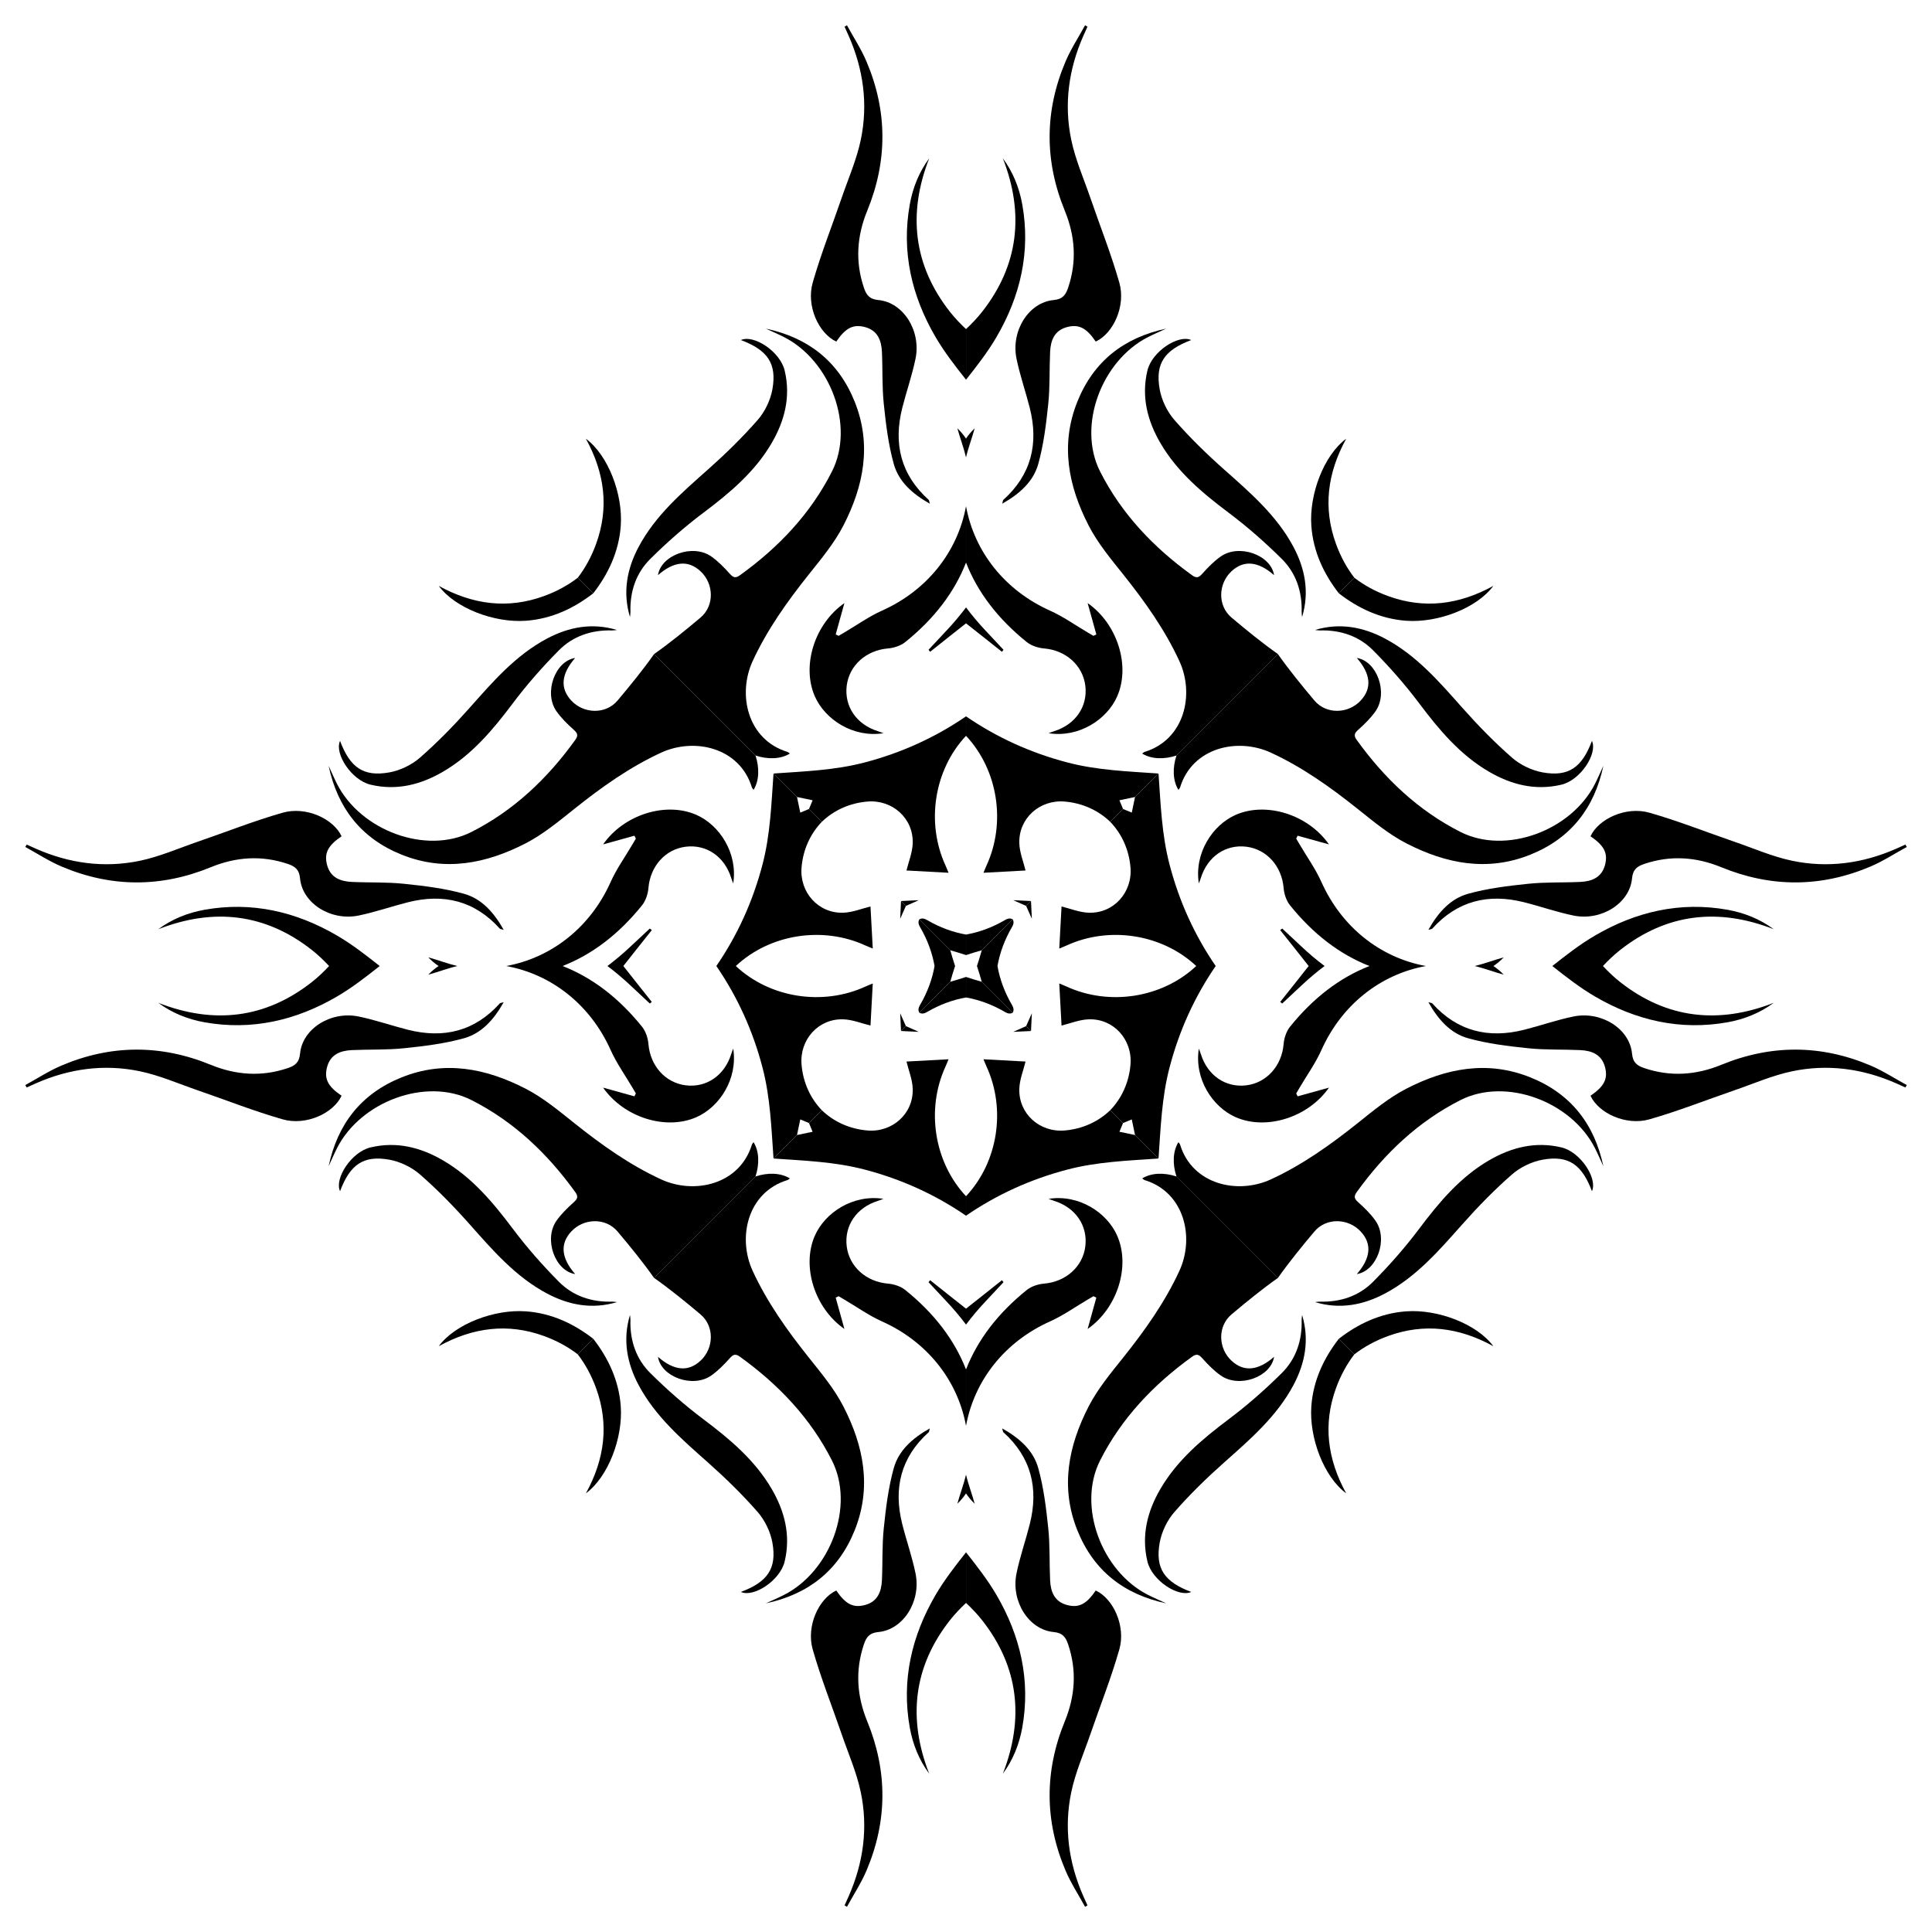 <?xml version="1.0" encoding="UTF-8"?>
<!DOCTYPE svg  PUBLIC '-//W3C//DTD SVG 1.1//EN'  'http://www.w3.org/Graphics/SVG/1.1/DTD/svg11.dtd'>
<svg enable-background="new 0 0 1650.231 1650.231" version="1.1" viewBox="0 0 1650.2 1650.2" xml:space="preserve" xmlns="http://www.w3.org/2000/svg">

	
		
			
				<path d="m996.16 1369.5c-5.159-2.381-10.397-4.603-15.463-7.167-39.84-20.161-60.721-75.945-41.122-114.76 18.273-36.186 45.75-65.073 78.667-88.752 3.69-2.655 5.647-2.064 8.622 1.266 4.803 5.377 9.975 10.681 15.843 14.801 15.723 11.04 42.852 1.272 45.532-15.971-13.692 11.95-25.871 13.065-36.359 3.329-11.41-10.591-12.078-29.36-0.002-39.541 12.846-10.83 25.951-21.503 39.672-31.2l-86.64-86.64c-10.586-3.472-21.531-3.158-29.324 1.662 0.753 0.523 1.382 1.22 2.152 1.456 33.958 10.42 42.822 48.96 29.569 77.632-12.416 26.862-29.436 50.741-47.834 73.811-10.657 13.364-21.868 26.805-29.615 41.865-17.304 33.638-24.453 69.042-9.583 105.96 13.876 34.448 39.811 54.599 75.885 62.249z"/>
				<path d="m989.54 989.54-20.065-20.065c-4.434-0.865-8.879-1.802-13.334-2.785 1.019-2.563 2.064-5.035 3.099-7.45l-10.95-10.95c-10.214 9.795-23.696 16.025-38.974 17.303-21.231 1.775-39.304-14.244-38.68-35.523 0.235-8.023 3.549-15.956 5.324-23.364-11.13-0.602-23.176-1.254-35.922-1.944 0.916 2.205 1.698 4.27 2.618 6.272 16.696 36.347 9.869 81.462-17.543 110.71v16.628c26.043-17.872 54.938-31.142 86.914-39.479 25.478-6.642 51.548-7.523 77.512-9.356z"/>
				<path d="m858.26 864.31c3.013 1.76 4.842 1.69 6.755 0.702l-26.456-26.456c-4.513-1.26-8.999-2.624-13.444-4.1v17.534c11.118 1.948 22.312 5.991 33.145 12.32z"/>
				<path d="m876.46 876.46c-3.526 1.573-7.169 3.203-10.993 4.891 5.067-0.151 10.162-0.58 15.164-0.72l-4.171-4.171z"/>
				<path d="m825.12 1325.9v43.232c4.98 4.655 9.657 9.564 13.793 14.835 31.15 39.703 36.099 83.798 17.662 131.02 8.627-11.672 13.997-25.013 16.573-39.326 7.293-40.53-1.641-78.447-21.979-113.28-7.499-12.845-16.729-24.696-26.048-36.475z"/>
				<path d="m857.12 1095.2c-0.446-0.578-0.891-1.155-1.337-1.733-10.232 8.095-20.378 16.303-30.67 24.318v13.6c5.105-6.806 10.648-13.384 16.623-19.732 5.146-5.468 10.257-10.968 15.383-16.454z"/>
				<path d="m1156.8 1156.8-13.268-13.268c-12.813 16.504-21.833 35.507-23.457 57.425-2.008 27.112 10.744 60.554 29.772 74.576-16.114-29.291-19.911-59.067-8.72-89.829 3.949-10.856 9.178-20.462 15.673-28.904z"/>
				<path d="m925.27 1619.5c-12.549-28.519-16.608-58.359-10.26-88.718 3.532-16.893 10.657-33.045 16.303-49.482 8.297-24.155 17.765-47.969 24.76-72.492 5.643-19.785-5.053-43.285-20.147-50.287-7.891 11.577-14.317 14.989-24.276 12.445-10.917-2.788-14.245-11.259-14.709-21.207-0.691-14.816-0.046-29.745-1.583-44.457-1.8-17.238-3.897-34.695-8.533-51.313-4.213-15.105-15.864-25.519-30.783-33.94 0.629 2.244 0.606 2.96 0.949 3.269 23.892 21.465 30.275 48.023 22.586 78.496-3.56 14.108-8.431 27.922-11.344 42.148-4.868 23.775 10.432 48.027 31.688 50.018 7.81 0.731 10.376 4.466 12.444 10.62 7.484 22.269 5.968 44.082-2.862 65.624-17.446 42.562-17.344 85.172 0.599 127.46 4.564 10.754 11.08 20.679 16.7 30.985 0.683-0.402 1.367-0.804 2.051-1.206-1.196-2.652-2.412-5.296-3.584-7.958z"/>
				<path d="m896.84 1128.7c11.298-5.059 21.562-12.426 32.302-18.731 1.6-0.939 3.198-1.88 4.797-2.821 0.83 0.403 1.66 0.806 2.49 1.209-2.512 9.04-5.023 18.081-7.435 26.761 25.548-17.805 36.693-53.667 25.219-79.715-8.706-19.765-32.708-35.482-58.553-31.428 2.254 0.832 3.453 1.338 4.69 1.722 18.244 5.679 28.855 21.127 26.669 38.852-2.159 17.501-16.784 30.288-35.169 31.829-5.102 0.427-10.913 2.292-14.831 5.446-24.625 19.816-41.947 42.453-51.902 67.878v48.181c7.151-39.111 33.362-72.006 71.723-89.183z"/>
				<path d="m832.51 1284.4c-2.248-8.292-5.452-16.51-7.395-24.836v16.021c2.108 3.179 4.593 6.121 7.395 8.815z"/>
				<path d="m1003.1 1291.5c13.158-15.066 27.614-29.146 42.594-42.44 22.278-19.77 44.836-39.235 59.072-65.945 9.933-18.637 13.824-38.645 7.415-59.901-0.141 1.413-0.439 2.831-0.397 4.239 0.518 17.46-4.796 33.289-17.002 45.387-14.203 14.079-29.359 27.42-45.346 39.423-22.565 16.943-43.942 34.905-58.274 59.479-11.09 19.015-16.445 39.614-11.097 61.993 3.897 16.308 26.566 30.999 37.379 26.006-22.669-8.506-30.864-19.896-26.921-42.015 1.653-9.273 6.383-19.134 12.578-26.227z"/>
			
		
		
			
				<path d="m1369.5 996.16c-2.381-5.159-4.603-10.397-7.167-15.463-20.161-39.84-75.945-60.721-114.76-41.122-36.186 18.273-65.073 45.75-88.752 78.667-2.655 3.69-2.064 5.647 1.266 8.622 5.377 4.803 10.681 9.975 14.801 15.843 11.04 15.723 1.272 42.852-15.971 45.532 11.95-13.692 13.065-25.871 3.329-36.359-10.591-11.41-29.36-12.078-39.541-0.002-10.83 12.846-21.503 25.951-31.2 39.672l-86.64-86.64c-3.472-10.586-3.158-21.531 1.662-29.324 0.523 0.753 1.22 1.382 1.456 2.152 10.42 33.958 48.96 42.822 77.632 29.569 26.862-12.416 50.741-29.436 73.811-47.834 13.364-10.657 26.805-21.868 41.865-29.615 33.638-17.304 69.042-24.453 105.96-9.583 34.448 13.876 54.599 39.811 62.249 75.885z"/>
				<path d="m989.54 989.54-20.065-20.065c-0.865-4.434-1.802-8.879-2.785-13.334-2.563 1.019-5.035 2.064-7.45 3.099l-10.95-10.95c9.795-10.214 16.025-23.696 17.303-38.974 1.775-21.231-14.244-39.304-35.523-38.68-8.023 0.235-15.956 3.549-23.364 5.324-0.602-11.13-1.254-23.176-1.944-35.922 2.205 0.916 4.27 1.698 6.272 2.618 36.347 16.696 81.462 9.869 110.71-17.543h16.628c-17.872 26.043-31.142 54.938-39.479 86.914-6.642 25.478-7.523 51.548-9.356 77.512z"/>
				<path d="m864.31 858.26c1.76 3.013 1.69 4.842 0.702 6.755l-26.456-26.456c-1.26-4.513-2.624-8.999-4.1-13.444h17.534c1.948 11.118 5.991 22.312 12.32 33.145z"/>
				<path d="m876.46 876.46c1.573-3.526 3.203-7.169 4.891-10.993-0.151 5.067-0.58 10.162-0.72 15.164l-4.171-4.171z"/>
				<path d="m1325.9 825.12h43.232c4.655 4.98 9.564 9.657 14.835 13.793 39.703 31.15 83.798 36.099 131.02 17.662-11.672 8.627-25.013 13.997-39.326 16.573-40.53 7.293-78.447-1.641-113.28-21.979-12.845-7.499-24.696-16.729-36.475-26.048z"/>
				<path d="m1095.2 857.12c-0.578-0.446-1.155-0.891-1.733-1.337 8.095-10.232 16.303-20.378 24.318-30.67h13.6c-6.806 5.105-13.384 10.648-19.732 16.623-5.468 5.146-10.968 10.257-16.454 15.383z"/>
				<path d="m1156.8 1156.8-13.268-13.268c16.504-12.813 35.507-21.833 57.425-23.457 27.112-2.008 60.554 10.744 74.576 29.772-29.291-16.114-59.067-19.911-89.829-8.72-10.856 3.949-20.462 9.178-28.904 15.673z"/>
				<path d="m1619.5 925.27c-28.519-12.549-58.359-16.608-88.718-10.26-16.893 3.532-33.045 10.657-49.482 16.303-24.155 8.297-47.969 17.765-72.492 24.76-19.785 5.643-43.285-5.053-50.287-20.147 11.577-7.891 14.989-14.317 12.445-24.276-2.788-10.917-11.259-14.245-21.207-14.709-14.816-0.691-29.745-0.046-44.457-1.583-17.238-1.8-34.695-3.897-51.313-8.533-15.105-4.213-25.519-15.864-33.94-30.783 2.244 0.629 2.96 0.606 3.269 0.949 21.465 23.892 48.023 30.275 78.496 22.586 14.108-3.56 27.922-8.431 42.148-11.344 23.775-4.868 48.027 10.432 50.018 31.688 0.731 7.81 4.466 10.376 10.62 12.444 22.269 7.484 44.082 5.968 65.624-2.862 42.562-17.446 85.172-17.344 127.46 0.599 10.754 4.564 20.679 11.08 30.985 16.7-0.402 0.683-0.804 1.367-1.206 2.051-2.652-1.196-5.296-2.412-7.958-3.584z"/>
				<path d="m1128.7 896.84c-5.059 11.298-12.426 21.562-18.731 32.302-0.939 1.6-1.88 3.198-2.821 4.797 0.403 0.83 0.806 1.66 1.209 2.49 9.04-2.512 18.081-5.023 26.761-7.435-17.805 25.548-53.667 36.693-79.715 25.219-19.765-8.706-35.482-32.708-31.428-58.553 0.832 2.254 1.338 3.453 1.722 4.69 5.679 18.244 21.127 28.855 38.852 26.669 17.501-2.159 30.288-16.784 31.829-35.169 0.427-5.102 2.292-10.913 5.446-14.831 19.816-24.625 42.453-41.947 67.878-51.902h48.181c-39.111 7.151-72.006 33.362-89.183 71.723z"/>
				<path d="m1284.4 832.51c-8.292-2.248-16.51-5.452-24.836-7.395h16.021c3.179 2.108 6.121 4.593 8.815 7.395z"/>
				<path d="m1291.5 1003.1c-15.066 13.158-29.146 27.614-42.44 42.594-19.77 22.278-39.235 44.836-65.945 59.072-18.637 9.933-38.645 13.824-59.901 7.415 1.413-0.141 2.831-0.439 4.239-0.397 17.46 0.518 33.289-4.796 45.387-17.002 14.079-14.203 27.42-29.359 39.423-45.346 16.943-22.565 34.905-43.942 59.479-58.274 19.015-11.09 39.614-16.445 61.993-11.097 16.308 3.897 30.999 26.566 26.006 37.379-8.506-22.669-19.896-30.864-42.015-26.921-9.273 1.653-19.134 6.383-26.227 12.578z"/>
			
		
	
	
		
			
				<path d="m280.68 996.16c2.381-5.159 4.603-10.397 7.167-15.463 20.161-39.84 75.945-60.721 114.76-41.122 36.186 18.273 65.073 45.75 88.752 78.667 2.654 3.69 2.064 5.647-1.266 8.622-5.377 4.803-10.681 9.975-14.801 15.843-11.04 15.723-1.272 42.852 15.971 45.532-11.95-13.692-13.065-25.871-3.329-36.359 10.591-11.41 29.36-12.078 39.541-0.002 10.83 12.846 21.503 25.951 31.2 39.672l86.64-86.64c3.472-10.586 3.158-21.531-1.662-29.324-0.523 0.753-1.22 1.382-1.456 2.152-10.42 33.958-48.96 42.822-77.632 29.569-26.862-12.416-50.741-29.436-73.811-47.834-13.364-10.657-26.806-21.868-41.865-29.615-33.638-17.304-69.042-24.453-105.96-9.583-34.448 13.876-54.6 39.811-62.249 75.885z"/>
				<path d="m660.69 989.54 20.065-20.065c0.865-4.434 1.802-8.879 2.785-13.334 2.563 1.019 5.035 2.064 7.45 3.099l10.95-10.95c-9.795-10.214-16.025-23.696-17.303-38.974-1.775-21.231 14.244-39.304 35.523-38.68 8.023 0.235 15.956 3.549 23.364 5.324 0.602-11.13 1.254-23.176 1.944-35.922-2.205 0.916-4.27 1.698-6.272 2.618-36.347 16.696-81.462 9.869-110.71-17.543h-16.628c17.872 26.043 31.142 54.938 39.479 86.914 6.642 25.478 7.523 51.548 9.356 77.512z"/>
				<path d="m785.92 858.26c-1.76 3.013-1.69 4.842-0.702 6.755l26.456-26.456c1.26-4.513 2.624-8.999 4.1-13.444h-17.534c-1.948 11.118-5.991 22.312-12.32 33.145z"/>
				<path d="m773.77 876.46c-1.573-3.526-3.203-7.169-4.891-10.993 0.151 5.067 0.58 10.162 0.72 15.164l4.171-4.171z"/>
				<path d="m324.32 825.12h-43.232c-4.655 4.98-9.564 9.657-14.835 13.793-39.703 31.15-83.798 36.099-131.02 17.662 11.672 8.627 25.013 13.997 39.326 16.573 40.53 7.293 78.447-1.641 113.28-21.979 12.845-7.499 24.696-16.729 36.475-26.048z"/>
				<path d="m555 857.12c0.578-0.446 1.155-0.891 1.733-1.337-8.095-10.232-16.303-20.378-24.318-30.67h-13.6c6.806 5.105 13.384 10.648 19.732 16.623 5.468 5.146 10.968 10.257 16.454 15.383z"/>
				<path d="m493.48 1156.8 13.268-13.268c-16.504-12.813-35.507-21.833-57.425-23.457-27.112-2.008-60.554 10.744-74.576 29.772 29.291-16.114 59.067-19.911 89.829-8.72 10.855 3.949 20.462 9.178 28.904 15.673z"/>
				<path d="m30.769 925.27c28.519-12.549 58.359-16.608 88.718-10.26 16.893 3.532 33.045 10.657 49.482 16.303 24.155 8.297 47.969 17.765 72.492 24.76 19.785 5.643 43.285-5.053 50.287-20.147-11.577-7.891-14.989-14.317-12.446-24.276 2.788-10.917 11.259-14.245 21.207-14.709 14.816-0.691 29.745-0.046 44.457-1.583 17.238-1.8 34.695-3.897 51.313-8.533 15.105-4.213 25.519-15.864 33.94-30.783-2.244 0.629-2.96 0.606-3.269 0.949-21.465 23.892-48.023 30.275-78.496 22.586-14.108-3.56-27.922-8.431-42.148-11.344-23.775-4.868-48.027 10.432-50.018 31.688-0.732 7.81-4.466 10.376-10.62 12.444-22.269 7.484-44.082 5.968-65.624-2.862-42.562-17.446-85.172-17.344-127.46 0.599-10.754 4.564-20.679 11.08-30.985 16.7 0.402 0.683 0.804 1.367 1.206 2.051 2.653-1.196 5.296-2.412 7.959-3.584z"/>
				<path d="m521.55 896.84c5.059 11.298 12.426 21.562 18.731 32.302 0.939 1.6 1.881 3.198 2.821 4.797-0.403 0.83-0.806 1.66-1.209 2.49-9.04-2.512-18.081-5.023-26.761-7.435 17.805 25.548 53.667 36.693 79.715 25.219 19.765-8.706 35.482-32.708 31.428-58.553-0.832 2.254-1.338 3.453-1.722 4.69-5.679 18.244-21.127 28.855-38.852 26.669-17.501-2.159-30.288-16.784-31.829-35.169-0.428-5.102-2.292-10.913-5.446-14.831-19.816-24.625-42.453-41.947-67.878-51.902h-48.181c39.111 7.151 72.006 33.362 89.183 71.723z"/>
				<path d="m365.81 832.51c8.292-2.248 16.51-5.452 24.836-7.395h-16.021c-3.179 2.108-6.121 4.593-8.815 7.395z"/>
				<path d="m358.69 1003.1c15.066 13.158 29.146 27.614 42.44 42.594 19.77 22.278 39.235 44.836 65.945 59.072 18.637 9.933 38.645 13.824 59.901 7.415-1.413-0.141-2.831-0.439-4.24-0.397-17.46 0.518-33.289-4.796-45.387-17.002-14.079-14.203-27.42-29.359-39.423-45.346-16.943-22.565-34.905-43.942-59.479-58.274-19.015-11.09-39.614-16.445-61.992-11.097-16.308 3.897-30.999 26.566-26.006 37.379 8.506-22.669 19.896-30.864 42.015-26.921 9.273 1.653 19.134 6.383 26.227 12.578z"/>
			
		
		
			
				<path d="m654.07 1369.5c5.159-2.381 10.397-4.603 15.463-7.167 39.84-20.161 60.721-75.945 41.122-114.76-18.273-36.186-45.75-65.073-78.667-88.752-3.69-2.655-5.647-2.064-8.622 1.266-4.803 5.377-9.975 10.681-15.843 14.801-15.723 11.04-42.852 1.272-45.532-15.971 13.693 11.95 25.871 13.065 36.359 3.329 11.41-10.591 12.078-29.36 0.002-39.541-12.846-10.83-25.951-21.503-39.672-31.2l86.64-86.64c10.586-3.472 21.531-3.158 29.324 1.662-0.753 0.523-1.382 1.22-2.152 1.456-33.958 10.42-42.822 48.96-29.569 77.632 12.416 26.862 29.436 50.741 47.834 73.811 10.657 13.364 21.868 26.805 29.615 41.865 17.304 33.638 24.453 69.042 9.583 105.96-13.876 34.448-39.811 54.599-75.885 62.249z"/>
				<path d="m660.69 989.54 20.065-20.065c4.434-0.865 8.879-1.802 13.334-2.785-1.019-2.563-2.064-5.035-3.099-7.45l10.95-10.95c10.214 9.795 23.696 16.025 38.974 17.303 21.231 1.775 39.304-14.244 38.68-35.523-0.235-8.023-3.549-15.956-5.324-23.364 11.13-0.602 23.176-1.254 35.922-1.944-0.916 2.205-1.698 4.27-2.618 6.272-16.696 36.347-9.869 81.462 17.543 110.71v16.628c-26.043-17.872-54.938-31.142-86.914-39.479-25.478-6.642-51.548-7.523-77.512-9.356z"/>
				<path d="m791.97 864.31c-3.013 1.76-4.842 1.69-6.755 0.702l26.456-26.456c4.513-1.26 8.999-2.624 13.444-4.1v17.534c-11.118 1.948-22.312 5.991-33.145 12.32z"/>
				<path d="m773.77 876.46c3.526 1.573 7.169 3.203 10.993 4.891-5.067-0.151-10.162-0.58-15.164-0.72l4.171-4.171z"/>
				<path d="m825.12 1325.9v43.232c-4.98 4.655-9.657 9.564-13.793 14.835-31.15 39.703-36.099 83.798-17.662 131.02-8.627-11.672-13.997-25.013-16.573-39.326-7.293-40.53 1.641-78.447 21.979-113.28 7.5-12.845 16.729-24.696 26.048-36.475z"/>
				<path d="m793.11 1095.2c0.446-0.578 0.891-1.155 1.337-1.733 10.232 8.095 20.378 16.303 30.67 24.318v13.6c-5.105-6.806-10.648-13.384-16.623-19.732-5.146-5.468-10.257-10.968-15.383-16.454z"/>
				<path d="m493.48 1156.8 13.268-13.268c12.813 16.504 21.833 35.507 23.457 57.425 2.008 27.112-10.744 60.554-29.772 74.576 16.114-29.291 19.911-59.067 8.72-89.829-3.949-10.856-9.178-20.462-15.673-28.904z"/>
				<path d="m724.96 1619.5c12.549-28.519 16.608-58.359 10.26-88.718-3.532-16.893-10.657-33.045-16.303-49.482-8.297-24.155-17.765-47.969-24.76-72.492-5.643-19.785 5.053-43.285 20.147-50.287 7.891 11.577 14.317 14.989 24.276 12.445 10.917-2.788 14.245-11.259 14.709-21.207 0.691-14.816 0.046-29.745 1.583-44.457 1.8-17.238 3.897-34.695 8.533-51.313 4.213-15.105 15.864-25.519 30.783-33.94-0.629 2.244-0.606 2.96-0.949 3.269-23.892 21.465-30.275 48.023-22.586 78.496 3.56 14.108 8.431 27.922 11.344 42.148 4.868 23.775-10.432 48.027-31.688 50.018-7.81 0.731-10.376 4.466-12.444 10.62-7.484 22.269-5.968 44.082 2.862 65.624 17.446 42.562 17.344 85.172-0.599 127.46-4.564 10.754-11.08 20.679-16.7 30.985-0.683-0.402-1.367-0.804-2.051-1.206 1.196-2.652 2.412-5.296 3.583-7.958z"/>
				<path d="m753.39 1128.7c-11.298-5.059-21.562-12.426-32.302-18.731-1.6-0.939-3.198-1.88-4.797-2.821-0.83 0.403-1.66 0.806-2.49 1.209 2.512 9.04 5.023 18.081 7.435 26.761-25.548-17.805-36.693-53.667-25.219-79.715 8.706-19.765 32.708-35.482 58.553-31.428-2.254 0.832-3.453 1.338-4.69 1.722-18.244 5.679-28.855 21.127-26.669 38.852 2.159 17.501 16.784 30.288 35.169 31.829 5.102 0.427 10.913 2.292 14.831 5.446 24.625 19.816 41.947 42.453 51.902 67.878v48.181c-7.151-39.111-33.363-72.006-71.723-89.183z"/>
				<path d="m817.72 1284.4c2.248-8.292 5.452-16.51 7.395-24.836v16.021c-2.108 3.179-4.593 6.121-7.395 8.815z"/>
				<path d="m647.17 1291.5c-13.158-15.066-27.614-29.146-42.594-42.44-22.278-19.77-44.836-39.235-59.072-65.945-9.933-18.637-13.824-38.645-7.415-59.901 0.141 1.413 0.439 2.831 0.397 4.239-0.518 17.46 4.796 33.289 17.002 45.387 14.203 14.079 29.359 27.42 45.346 39.423 22.565 16.943 43.942 34.905 58.274 59.479 11.09 19.015 16.445 39.614 11.097 61.993-3.897 16.308-26.566 30.999-37.379 26.006 22.669-8.506 30.864-19.896 26.921-42.015-1.653-9.273-6.383-19.134-12.578-26.227z"/>
			
		
	
	
		
			
				<path d="m654.07 280.68c5.159 2.381 10.397 4.603 15.463 7.167 39.84 20.161 60.721 75.945 41.122 114.76-18.273 36.186-45.75 65.073-78.667 88.752-3.69 2.654-5.647 2.064-8.622-1.266-4.803-5.377-9.975-10.681-15.843-14.801-15.723-11.04-42.852-1.272-45.532 15.971 13.693-11.95 25.871-13.065 36.359-3.329 11.41 10.591 12.078 29.36 0.002 39.541-12.846 10.83-25.951 21.503-39.672 31.2l86.64 86.64c10.586 3.472 21.531 3.158 29.324-1.662-0.753-0.523-1.382-1.22-2.152-1.456-33.958-10.42-42.822-48.96-29.569-77.632 12.416-26.862 29.436-50.741 47.834-73.811 10.657-13.364 21.868-26.806 29.615-41.865 17.304-33.638 24.453-69.042 9.583-105.96-13.876-34.448-39.811-54.6-75.885-62.249z"/>
				<path d="m660.69 660.69 20.065 20.065c4.434 0.865 8.879 1.802 13.334 2.785-1.019 2.563-2.064 5.035-3.099 7.45l10.95 10.95c10.214-9.795 23.696-16.025 38.974-17.303 21.231-1.775 39.304 14.244 38.68 35.523-0.235 8.023-3.549 15.956-5.324 23.364 11.13 0.602 23.176 1.254 35.922 1.944-0.916-2.205-1.698-4.27-2.618-6.272-16.696-36.347-9.869-81.462 17.543-110.71v-16.628c-26.043 17.872-54.938 31.142-86.914 39.479-25.478 6.642-51.548 7.523-77.512 9.356z"/>
				<path d="m791.97 785.92c-3.013-1.76-4.842-1.69-6.755-0.702l26.456 26.456c4.513 1.26 8.999 2.624 13.444 4.1v-17.534c-11.118-1.948-22.312-5.991-33.145-12.32z"/>
				<path d="m773.77 773.77c3.526-1.573 7.169-3.203 10.993-4.891-5.067 0.151-10.162 0.58-15.164 0.72l4.171 4.171z"/>
				<path d="m825.12 324.32v-43.232c-4.98-4.655-9.657-9.564-13.793-14.835-31.15-39.703-36.099-83.798-17.662-131.02-8.627 11.672-13.997 25.013-16.573 39.326-7.293 40.53 1.641 78.447 21.979 113.28 7.5 12.845 16.729 24.696 26.048 36.475z"/>
				<path d="m793.11 555c0.446 0.578 0.891 1.155 1.337 1.733 10.232-8.095 20.378-16.303 30.67-24.318v-13.6c-5.105 6.806-10.648 13.384-16.623 19.732-5.146 5.468-10.257 10.968-15.383 16.454z"/>
				<path d="m493.48 493.48 13.268 13.268c12.813-16.504 21.833-35.507 23.457-57.425 2.008-27.112-10.744-60.554-29.772-74.576 16.114 29.291 19.911 59.067 8.72 89.829-3.949 10.855-9.178 20.462-15.673 28.904z"/>
				<path d="m724.96 30.769c12.549 28.519 16.608 58.359 10.26 88.718-3.532 16.893-10.657 33.045-16.303 49.482-8.297 24.155-17.765 47.969-24.76 72.492-5.643 19.785 5.053 43.285 20.147 50.287 7.891-11.577 14.317-14.989 24.276-12.446 10.917 2.788 14.245 11.259 14.709 21.207 0.691 14.816 0.046 29.745 1.583 44.457 1.8 17.238 3.897 34.695 8.533 51.313 4.213 15.105 15.864 25.519 30.783 33.94-0.629-2.244-0.606-2.96-0.949-3.269-23.892-21.465-30.275-48.023-22.586-78.496 3.56-14.108 8.431-27.922 11.344-42.148 4.868-23.775-10.432-48.027-31.688-50.018-7.81-0.732-10.376-4.466-12.444-10.62-7.484-22.269-5.968-44.082 2.862-65.624 17.446-42.562 17.344-85.172-0.599-127.46-4.564-10.754-11.08-20.679-16.7-30.985-0.683 0.402-1.367 0.804-2.051 1.206 1.196 2.653 2.412 5.296 3.583 7.959z"/>
				<path d="m753.39 521.55c-11.298 5.059-21.562 12.426-32.302 18.731-1.6 0.939-3.198 1.881-4.797 2.821-0.83-0.403-1.66-0.806-2.49-1.209 2.512-9.04 5.023-18.081 7.435-26.761-25.548 17.805-36.693 53.667-25.219 79.715 8.706 19.765 32.708 35.482 58.553 31.428-2.254-0.832-3.453-1.338-4.69-1.722-18.244-5.679-28.855-21.127-26.669-38.852 2.159-17.501 16.784-30.288 35.169-31.829 5.102-0.428 10.913-2.292 14.831-5.446 24.625-19.816 41.947-42.453 51.902-67.878v-48.181c-7.151 39.111-33.363 72.006-71.723 89.183z"/>
				<path d="m817.72 365.81c2.248 8.292 5.452 16.51 7.395 24.836v-16.021c-2.108-3.179-4.593-6.121-7.395-8.815z"/>
				<path d="m647.17 358.69c-13.158 15.066-27.614 29.146-42.594 42.44-22.278 19.77-44.836 39.235-59.072 65.945-9.933 18.637-13.824 38.645-7.415 59.901 0.141-1.413 0.439-2.831 0.397-4.24-0.518-17.46 4.796-33.289 17.002-45.387 14.203-14.079 29.359-27.42 45.346-39.423 22.565-16.943 43.942-34.905 58.274-59.479 11.09-19.015 16.445-39.614 11.097-61.992-3.897-16.308-26.566-30.999-37.379-26.006 22.669 8.506 30.864 19.896 26.921 42.015-1.653 9.273-6.383 19.134-12.578 26.227z"/>
			
		
		
			
				<path d="m280.68 654.07c2.381 5.159 4.603 10.397 7.167 15.463 20.161 39.84 75.945 60.721 114.76 41.122 36.186-18.273 65.073-45.75 88.752-78.667 2.654-3.69 2.064-5.647-1.266-8.622-5.377-4.803-10.681-9.975-14.801-15.843-11.04-15.723-1.272-42.852 15.971-45.532-11.95 13.693-13.065 25.871-3.329 36.359 10.591 11.41 29.36 12.078 39.541 0.002 10.83-12.846 21.503-25.951 31.2-39.672l86.64 86.64c3.472 10.586 3.158 21.531-1.662 29.324-0.523-0.753-1.22-1.382-1.456-2.152-10.42-33.958-48.96-42.822-77.632-29.569-26.862 12.416-50.741 29.436-73.811 47.834-13.364 10.657-26.806 21.868-41.865 29.615-33.638 17.304-69.042 24.453-105.96 9.583-34.448-13.876-54.6-39.811-62.249-75.885z"/>
				<path d="m660.69 660.69 20.065 20.065c0.865 4.434 1.802 8.879 2.785 13.334 2.563-1.019 5.035-2.064 7.45-3.099l10.95 10.95c-9.795 10.214-16.025 23.696-17.303 38.974-1.775 21.231 14.244 39.304 35.523 38.68 8.023-0.235 15.956-3.549 23.364-5.324 0.602 11.13 1.254 23.176 1.944 35.922-2.205-0.916-4.27-1.698-6.272-2.618-36.347-16.696-81.462-9.869-110.71 17.543h-16.628c17.872-26.043 31.142-54.938 39.479-86.914 6.642-25.478 7.523-51.548 9.356-77.512z"/>
				<path d="m785.92 791.97c-1.76-3.013-1.69-4.842-0.702-6.755l26.456 26.456c1.26 4.513 2.624 8.999 4.1 13.444h-17.534c-1.948-11.118-5.991-22.312-12.32-33.145z"/>
				<path d="m773.77 773.77c-1.573 3.526-3.203 7.169-4.891 10.993 0.151-5.067 0.58-10.162 0.72-15.164l4.171 4.171z"/>
				<path d="m324.32 825.12h-43.232c-4.655-4.98-9.564-9.657-14.835-13.793-39.703-31.15-83.798-36.099-131.02-17.662 11.672-8.627 25.013-13.997 39.326-16.573 40.53-7.293 78.447 1.641 113.28 21.979 12.845 7.5 24.696 16.729 36.475 26.048z"/>
				<path d="m555 793.11c0.578 0.446 1.155 0.891 1.733 1.337-8.095 10.232-16.303 20.378-24.318 30.67h-13.6c6.806-5.105 13.384-10.648 19.732-16.623 5.468-5.146 10.968-10.257 16.454-15.383z"/>
				<path d="m493.48 493.48 13.268 13.268c-16.504 12.813-35.507 21.833-57.425 23.457-27.112 2.008-60.554-10.744-74.576-29.772 29.291 16.114 59.067 19.911 89.829 8.72 10.855-3.949 20.462-9.178 28.904-15.673z"/>
				<path d="m30.769 724.96c28.519 12.549 58.359 16.608 88.718 10.26 16.893-3.532 33.045-10.657 49.482-16.303 24.155-8.297 47.969-17.765 72.492-24.76 19.785-5.643 43.285 5.053 50.287 20.147-11.577 7.891-14.989 14.317-12.446 24.276 2.788 10.917 11.259 14.245 21.207 14.709 14.816 0.691 29.745 0.046 44.457 1.583 17.238 1.8 34.695 3.897 51.313 8.533 15.105 4.213 25.519 15.864 33.94 30.783-2.244-0.629-2.96-0.606-3.269-0.949-21.465-23.892-48.023-30.275-78.496-22.586-14.108 3.56-27.922 8.431-42.148 11.344-23.775 4.868-48.027-10.432-50.018-31.688-0.732-7.81-4.466-10.376-10.62-12.444-22.269-7.484-44.082-5.968-65.624 2.862-42.562 17.446-85.172 17.344-127.46-0.599-10.754-4.564-20.679-11.08-30.985-16.7 0.402-0.683 0.804-1.367 1.206-2.051 2.653 1.196 5.296 2.412 7.959 3.583z"/>
				<path d="m521.55 753.39c5.059-11.298 12.426-21.562 18.731-32.302 0.939-1.6 1.881-3.198 2.821-4.797-0.403-0.83-0.806-1.66-1.209-2.49-9.04 2.512-18.081 5.023-26.761 7.435 17.805-25.548 53.667-36.693 79.715-25.219 19.765 8.706 35.482 32.708 31.428 58.553-0.832-2.254-1.338-3.453-1.722-4.69-5.679-18.244-21.127-28.855-38.852-26.669-17.501 2.159-30.288 16.784-31.829 35.169-0.428 5.102-2.292 10.913-5.446 14.831-19.816 24.625-42.453 41.947-67.878 51.902h-48.181c39.111-7.151 72.006-33.363 89.183-71.723z"/>
				<path d="m365.81 817.72c8.292 2.248 16.51 5.452 24.836 7.395h-16.021c-3.179-2.108-6.121-4.593-8.815-7.395z"/>
				<path d="m358.69 647.17c15.066-13.158 29.146-27.614 42.44-42.594 19.77-22.278 39.235-44.836 65.945-59.072 18.637-9.933 38.645-13.824 59.901-7.415-1.413 0.141-2.831 0.439-4.24 0.397-17.46-0.518-33.289 4.796-45.387 17.002-14.079 14.203-27.42 29.359-39.423 45.346-16.943 22.565-34.905 43.942-59.479 58.274-19.015 11.09-39.614 16.445-61.992 11.097-16.308-3.897-30.999-26.566-26.006-37.379 8.506 22.669 19.896 30.864 42.015 26.921 9.273-1.653 19.134-6.383 26.227-12.578z"/>
			
		
	
	
		
			
				<path d="m1369.5 654.07c-2.381 5.159-4.603 10.397-7.167 15.463-20.161 39.84-75.945 60.721-114.76 41.122-36.186-18.273-65.073-45.75-88.752-78.667-2.655-3.69-2.064-5.647 1.266-8.622 5.377-4.803 10.681-9.975 14.801-15.843 11.04-15.723 1.272-42.852-15.971-45.532 11.95 13.693 13.065 25.871 3.329 36.359-10.591 11.41-29.36 12.078-39.541 0.002-10.83-12.846-21.503-25.951-31.2-39.672l-86.64 86.64c-3.472 10.586-3.158 21.531 1.662 29.324 0.523-0.753 1.22-1.382 1.456-2.152 10.42-33.958 48.96-42.822 77.632-29.569 26.862 12.416 50.741 29.436 73.811 47.834 13.364 10.657 26.805 21.868 41.865 29.615 33.638 17.304 69.042 24.453 105.96 9.583 34.448-13.876 54.599-39.811 62.249-75.885z"/>
				<path d="m989.54 660.69-20.065 20.065c-0.865 4.434-1.802 8.879-2.785 13.334-2.563-1.019-5.035-2.064-7.45-3.099l-10.95 10.95c9.795 10.214 16.025 23.696 17.303 38.974 1.775 21.231-14.244 39.304-35.523 38.68-8.023-0.235-15.956-3.549-23.364-5.324-0.602 11.13-1.254 23.176-1.944 35.922 2.205-0.916 4.27-1.698 6.272-2.618 36.347-16.696 81.462-9.869 110.71 17.543h16.628c-17.872-26.043-31.142-54.938-39.479-86.914-6.642-25.478-7.523-51.548-9.356-77.512z"/>
				<path d="m864.31 791.97c1.76-3.013 1.69-4.842 0.702-6.755l-26.456 26.456c-1.26 4.513-2.624 8.999-4.1 13.444h17.534c1.948-11.118 5.991-22.312 12.32-33.145z"/>
				<path d="m876.46 773.77c1.573 3.526 3.203 7.169 4.891 10.993-0.151-5.067-0.58-10.162-0.72-15.164l-4.171 4.171z"/>
				<path d="m1325.9 825.12h43.232c4.655-4.98 9.564-9.657 14.835-13.793 39.703-31.15 83.798-36.099 131.02-17.662-11.672-8.627-25.013-13.997-39.326-16.573-40.53-7.293-78.447 1.641-113.28 21.979-12.845 7.5-24.696 16.729-36.475 26.048z"/>
				<path d="m1095.2 793.11c-0.578 0.446-1.155 0.891-1.733 1.337 8.095 10.232 16.303 20.378 24.318 30.67h13.6c-6.806-5.105-13.384-10.648-19.732-16.623-5.468-5.146-10.968-10.257-16.454-15.383z"/>
				<path d="m1156.8 493.48-13.268 13.268c16.504 12.813 35.507 21.833 57.425 23.457 27.112 2.008 60.554-10.744 74.576-29.772-29.291 16.114-59.067 19.911-89.829 8.72-10.856-3.949-20.462-9.178-28.904-15.673z"/>
				<path d="m1619.5 724.96c-28.519 12.549-58.359 16.608-88.718 10.26-16.893-3.532-33.045-10.657-49.482-16.303-24.155-8.297-47.969-17.765-72.492-24.76-19.785-5.643-43.285 5.053-50.287 20.147 11.577 7.891 14.989 14.317 12.445 24.276-2.788 10.917-11.259 14.245-21.207 14.709-14.816 0.691-29.745 0.046-44.457 1.583-17.238 1.8-34.695 3.897-51.313 8.533-15.105 4.213-25.519 15.864-33.94 30.783 2.244-0.629 2.96-0.606 3.269-0.949 21.465-23.892 48.023-30.275 78.496-22.586 14.108 3.56 27.922 8.431 42.148 11.344 23.775 4.868 48.027-10.432 50.018-31.688 0.731-7.81 4.466-10.376 10.62-12.444 22.269-7.484 44.082-5.968 65.624 2.862 42.562 17.446 85.172 17.344 127.46-0.599 10.754-4.564 20.679-11.08 30.985-16.7-0.402-0.683-0.804-1.367-1.206-2.051-2.652 1.196-5.296 2.412-7.958 3.583z"/>
				<path d="m1128.7 753.39c-5.059-11.298-12.426-21.562-18.731-32.302-0.939-1.6-1.88-3.198-2.821-4.797 0.403-0.83 0.806-1.66 1.209-2.49 9.04 2.512 18.081 5.023 26.761 7.435-17.805-25.548-53.667-36.693-79.715-25.219-19.765 8.706-35.482 32.708-31.428 58.553 0.832-2.254 1.338-3.453 1.722-4.69 5.679-18.244 21.127-28.855 38.852-26.669 17.501 2.159 30.288 16.784 31.829 35.169 0.427 5.102 2.292 10.913 5.446 14.831 19.816 24.625 42.453 41.947 67.878 51.902h48.181c-39.111-7.151-72.006-33.363-89.183-71.723z"/>
				<path d="m1284.4 817.72c-8.292 2.248-16.51 5.452-24.836 7.395h16.021c3.179-2.108 6.121-4.593 8.815-7.395z"/>
				<path d="m1291.5 647.17c-15.066-13.158-29.146-27.614-42.44-42.594-19.77-22.278-39.235-44.836-65.945-59.072-18.637-9.933-38.645-13.824-59.901-7.415 1.413 0.141 2.831 0.439 4.239 0.397 17.46-0.518 33.289 4.796 45.387 17.002 14.079 14.203 27.42 29.359 39.423 45.346 16.943 22.565 34.905 43.942 59.479 58.274 19.015 11.09 39.614 16.445 61.993 11.097 16.308-3.897 30.999-26.566 26.006-37.379-8.506 22.669-19.896 30.864-42.015 26.921-9.273-1.653-19.134-6.383-26.227-12.578z"/>
			
		
		
			
				<path d="m996.16 280.68c-5.159 2.381-10.397 4.603-15.463 7.167-39.84 20.161-60.721 75.945-41.122 114.76 18.273 36.186 45.75 65.073 78.667 88.752 3.69 2.654 5.647 2.064 8.622-1.266 4.803-5.377 9.975-10.681 15.843-14.801 15.723-11.04 42.852-1.272 45.532 15.971-13.692-11.95-25.871-13.065-36.359-3.329-11.41 10.591-12.078 29.36-0.002 39.541 12.846 10.83 25.951 21.503 39.672 31.2l-86.64 86.64c-10.586 3.472-21.531 3.158-29.324-1.662 0.753-0.523 1.382-1.22 2.152-1.456 33.958-10.42 42.822-48.96 29.569-77.632-12.416-26.862-29.436-50.741-47.834-73.811-10.657-13.364-21.868-26.806-29.615-41.865-17.304-33.638-24.453-69.042-9.583-105.96 13.876-34.448 39.811-54.6 75.885-62.249z"/>
				<path d="m989.54 660.69-20.065 20.065c-4.434 0.865-8.879 1.802-13.334 2.785 1.019 2.563 2.064 5.035 3.099 7.45l-10.95 10.95c-10.214-9.795-23.696-16.025-38.974-17.303-21.231-1.775-39.304 14.244-38.68 35.523 0.235 8.023 3.549 15.956 5.324 23.364-11.13 0.602-23.176 1.254-35.922 1.944 0.916-2.205 1.698-4.27 2.618-6.272 16.696-36.347 9.869-81.462-17.543-110.71v-16.628c26.043 17.872 54.938 31.142 86.914 39.479 25.478 6.642 51.548 7.523 77.512 9.356z"/>
				<path d="m858.26 785.92c3.013-1.76 4.842-1.69 6.755-0.702l-26.456 26.456c-4.513 1.26-8.999 2.624-13.444 4.1v-17.534c11.118-1.948 22.312-5.991 33.145-12.32z"/>
				<path d="m876.46 773.77c-3.526-1.573-7.169-3.203-10.993-4.891 5.067 0.151 10.162 0.58 15.164 0.72l-4.171 4.171z"/>
				<path d="m825.12 324.32v-43.232c4.98-4.655 9.657-9.564 13.793-14.835 31.15-39.703 36.099-83.798 17.662-131.02 8.627 11.672 13.997 25.013 16.573 39.326 7.293 40.53-1.641 78.447-21.979 113.28-7.499 12.845-16.729 24.696-26.048 36.475z"/>
				<path d="m857.12 555c-0.446 0.578-0.891 1.155-1.337 1.733-10.232-8.095-20.378-16.303-30.67-24.318v-13.6c5.105 6.806 10.648 13.384 16.623 19.732 5.146 5.468 10.257 10.968 15.383 16.454z"/>
				<path d="m1156.8 493.48-13.268 13.268c-12.813-16.504-21.833-35.507-23.457-57.425-2.008-27.112 10.744-60.554 29.772-74.576-16.114 29.291-19.911 59.067-8.72 89.829 3.949 10.855 9.178 20.462 15.673 28.904z"/>
				<path d="m925.27 30.769c-12.549 28.519-16.608 58.359-10.26 88.718 3.532 16.893 10.657 33.045 16.303 49.482 8.297 24.155 17.765 47.969 24.76 72.492 5.643 19.785-5.053 43.285-20.147 50.287-7.891-11.577-14.317-14.989-24.276-12.446-10.917 2.788-14.245 11.259-14.709 21.207-0.691 14.816-0.046 29.745-1.583 44.457-1.8 17.238-3.897 34.695-8.533 51.313-4.213 15.105-15.864 25.519-30.783 33.94 0.629-2.244 0.606-2.96 0.949-3.269 23.892-21.465 30.275-48.023 22.586-78.496-3.56-14.108-8.431-27.922-11.344-42.148-4.868-23.775 10.432-48.027 31.688-50.018 7.81-0.732 10.376-4.466 12.444-10.62 7.484-22.269 5.968-44.082-2.862-65.624-17.446-42.562-17.344-85.172 0.599-127.46 4.564-10.754 11.08-20.679 16.7-30.985 0.683 0.402 1.367 0.804 2.051 1.206-1.196 2.653-2.412 5.296-3.584 7.959z"/>
				<path d="m896.84 521.55c11.298 5.059 21.562 12.426 32.302 18.731 1.6 0.939 3.198 1.881 4.797 2.821 0.83-0.403 1.66-0.806 2.49-1.209-2.512-9.04-5.023-18.081-7.435-26.761 25.548 17.805 36.693 53.667 25.219 79.715-8.706 19.765-32.708 35.482-58.553 31.428 2.254-0.832 3.453-1.338 4.69-1.722 18.244-5.679 28.855-21.127 26.669-38.852-2.159-17.501-16.784-30.288-35.169-31.829-5.102-0.428-10.913-2.292-14.831-5.446-24.625-19.816-41.947-42.453-51.902-67.878v-48.181c7.151 39.111 33.362 72.006 71.723 89.183z"/>
				<path d="m832.51 365.81c-2.248 8.292-5.452 16.51-7.395 24.836v-16.021c2.108-3.179 4.593-6.121 7.395-8.815z"/>
				<path d="m1003.1 358.69c13.158 15.066 27.614 29.146 42.594 42.44 22.278 19.77 44.836 39.235 59.072 65.945 9.933 18.637 13.824 38.645 7.415 59.901-0.141-1.413-0.439-2.831-0.397-4.24 0.518-17.46-4.796-33.289-17.002-45.387-14.203-14.079-29.359-27.42-45.346-39.423-22.565-16.943-43.942-34.905-58.274-59.479-11.09-19.015-16.445-39.614-11.097-61.992 3.897-16.308 26.566-30.999 37.379-26.006-22.669 8.506-30.864 19.896-26.921 42.015 1.653 9.273 6.383 19.134 12.578 26.227z"/>
			
		
	

</svg>
